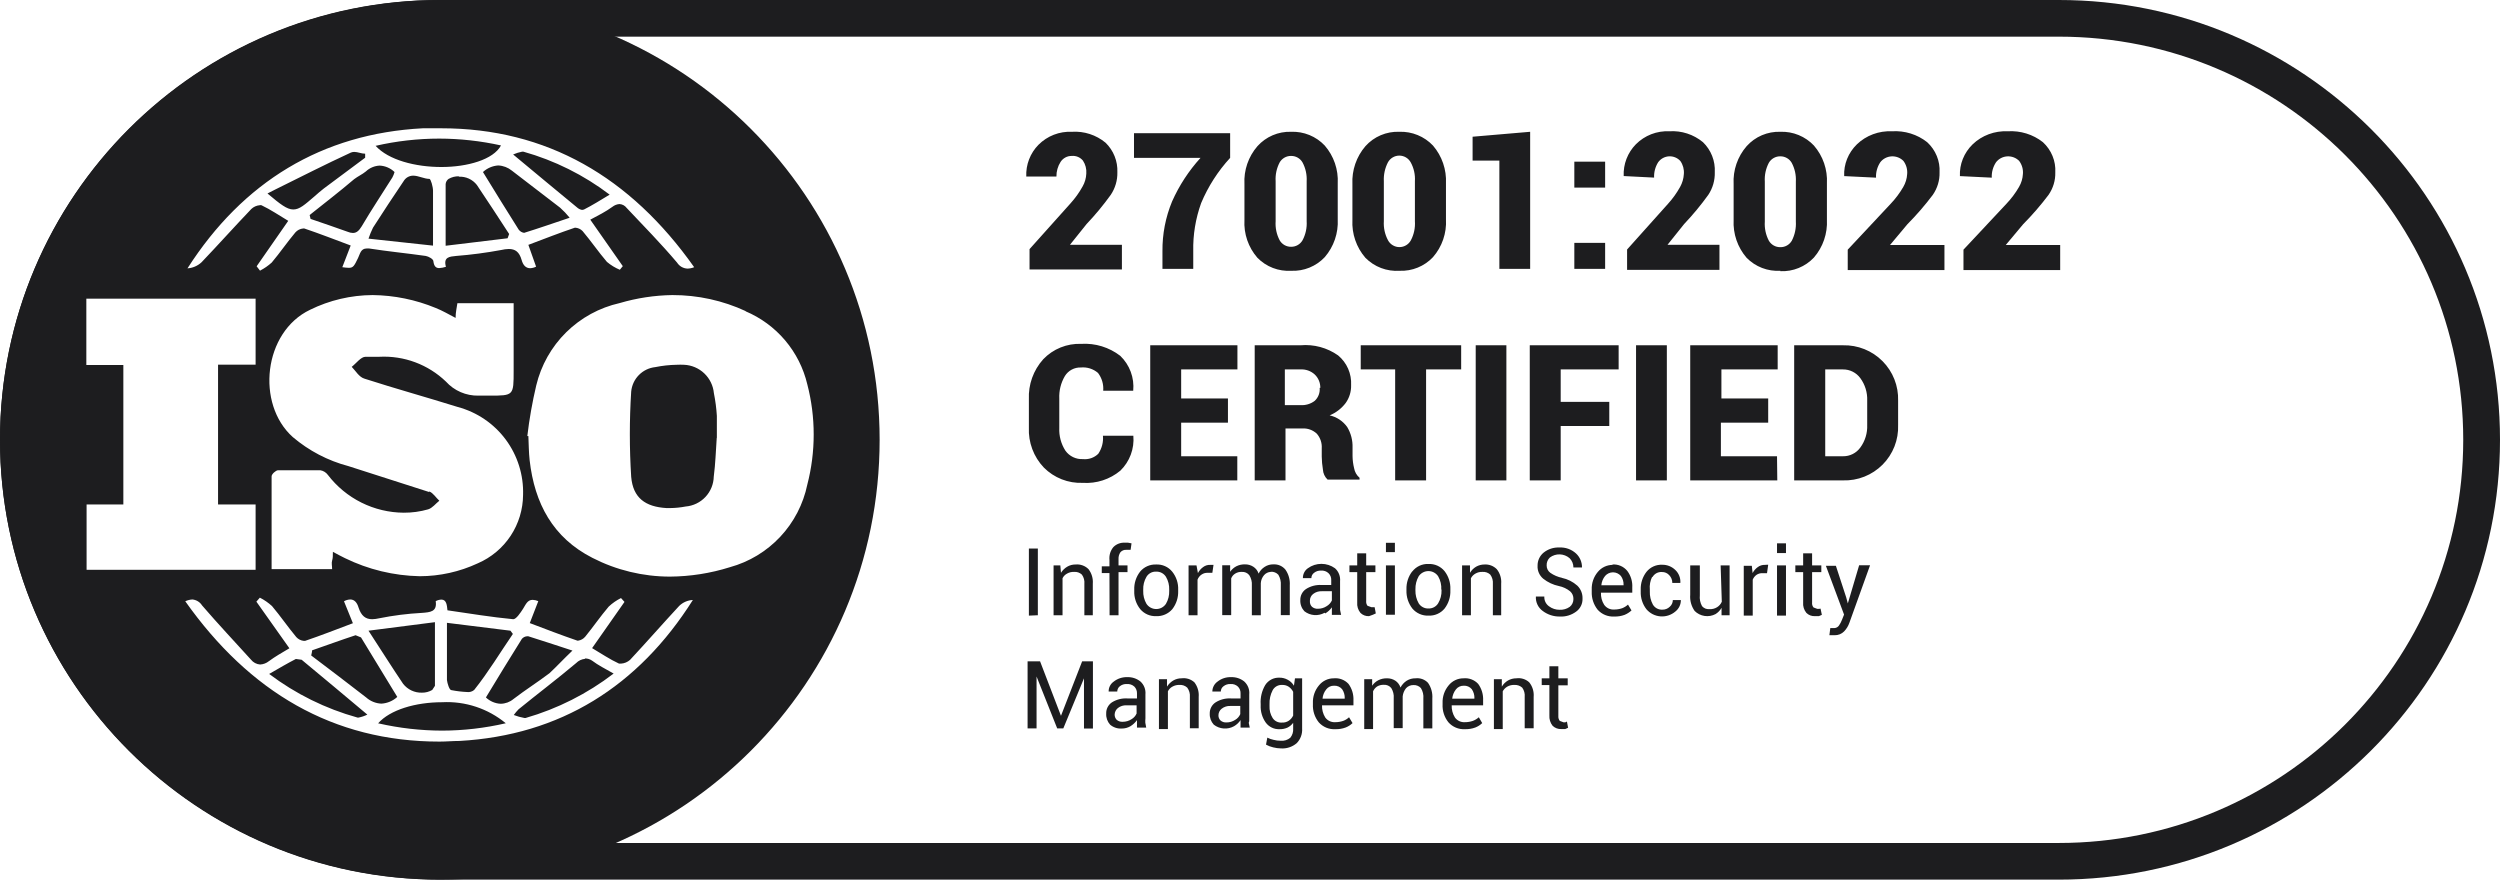 <svg width="324" height="114" viewBox="0 0 324 114" fill="none" xmlns="http://www.w3.org/2000/svg">
<path d="M319.235 57C319.235 28.143 295.77 4.75 266.824 4.75H57.176C28.23 4.75 4.765 28.143 4.765 57C4.765 85.857 28.23 109.25 57.176 109.25H266.824C295.77 109.25 319.235 85.857 319.235 57ZM324 57C324 88.48 298.401 114 266.824 114H57.176C25.599 114 0 88.48 0 57C0 25.52 25.599 0 57.176 0H266.824C298.401 0 324 25.52 324 57Z" fill="#1D1D1F"/>
<path d="M57 0C88.481 0 114 25.52 114 57C114 88.48 88.481 114 57 114C25.519 114 0 88.48 0 57C0 25.52 25.519 0 57 0ZM33.226 77.974L37.506 84.016C36.52 84.601 35.668 85.086 34.848 85.688C34.523 85.948 34.126 86.099 33.711 86.121C33.48 86.104 33.255 86.038 33.05 85.929C32.846 85.82 32.668 85.668 32.523 85.486C30.4 83.144 28.244 80.853 26.187 78.461C26.051 78.246 25.866 78.063 25.65 77.93C25.431 77.796 25.187 77.715 24.933 77.691C24.614 77.709 24.301 77.788 24.011 77.925C32.324 89.67 43.158 96.111 56.953 96.111C57.874 96.111 58.677 96.027 59.546 96.027C72.59 95.291 82.705 88.984 89.796 77.758C89.129 77.788 88.5 78.062 88.022 78.528C85.882 80.837 83.809 83.212 81.653 85.521C81.327 85.809 80.914 85.98 80.482 86.006H80.23C79.026 85.453 77.905 84.683 76.736 83.997L80.933 78.008L80.482 77.508C79.902 77.797 79.365 78.169 78.893 78.612C77.822 79.866 76.886 81.237 75.85 82.508C75.618 82.789 75.29 82.974 74.931 83.028H74.829C72.772 82.325 70.732 81.538 68.659 80.752L69.763 77.909C69.531 77.808 69.281 77.749 69.027 77.739C68.343 77.739 68.124 78.376 67.79 78.895C67.455 79.413 66.904 80.251 66.519 80.251C63.693 79.984 60.883 79.514 57.99 79.096C57.924 78.444 57.874 77.707 57.204 77.707C56.948 77.716 56.696 77.786 56.468 77.909C56.67 79.296 55.751 79.347 54.68 79.43C52.815 79.53 50.96 79.765 49.129 80.133C48.837 80.201 48.54 80.241 48.241 80.251C47.372 80.251 46.821 79.814 46.469 78.744C46.286 78.125 45.952 77.691 45.398 77.691C45.111 77.701 44.831 77.781 44.581 77.925L45.735 80.769C43.562 81.588 41.553 82.374 39.532 83.06H39.38C39 83.023 38.648 82.844 38.394 82.559C37.306 81.254 36.352 79.849 35.25 78.544C34.777 78.113 34.248 77.746 33.678 77.457L33.226 77.974ZM57.306 91.008C60.299 90.853 63.239 91.825 65.55 93.734C62.84 94.361 60.069 94.683 57.287 94.689C54.52 94.681 51.761 94.367 49.06 93.752H48.996C50.535 91.996 53.846 91.008 57.306 91.008ZM75.8 85.335C76.135 85.327 76.463 85.428 76.736 85.621C77.537 86.223 78.408 86.657 79.527 87.293C76.116 89.905 72.25 91.858 68.124 93.049H67.956C67.488 92.966 67.03 92.837 66.585 92.664C66.773 92.404 66.982 92.157 67.205 91.927C69.647 89.936 72.221 87.996 74.663 85.938C74.969 85.624 75.38 85.429 75.817 85.386L75.8 85.335ZM39.095 85.505C41.871 87.797 44.631 90.121 47.607 92.613C47.246 92.791 46.864 92.921 46.469 92.998H46.336C42.197 91.85 38.311 89.931 34.884 87.344C36.188 86.591 37.24 85.971 38.344 85.403L39.095 85.505ZM68.459 82.459C70.25 83.007 72.024 83.62 74.19 84.315C72.989 85.454 72.145 86.383 71.217 87.244C69.697 88.398 68.075 89.418 66.552 90.589C66.084 90.983 65.493 91.201 64.88 91.208C64.168 91.174 63.491 90.883 62.975 90.389C64.529 87.813 66.068 85.303 67.638 82.793C67.723 82.694 67.83 82.614 67.946 82.557C68.065 82.499 68.193 82.466 68.326 82.459H68.459ZM46.788 82.61C48.36 85.17 49.915 87.746 51.488 90.322C50.922 90.839 50.196 91.146 49.428 91.192C48.699 91.161 48.001 90.877 47.455 90.389C45.099 88.549 42.707 86.757 40.332 84.95C40.368 84.733 40.449 84.516 40.449 84.282C42.339 83.63 44.196 82.944 46.084 82.325L46.788 82.61ZM56.368 88.884L56.019 89.417C55.615 89.656 55.15 89.779 54.68 89.77C54.212 89.784 53.746 89.685 53.321 89.484C52.898 89.284 52.526 88.986 52.238 88.615C50.801 86.49 49.428 84.297 47.757 81.738L56.368 80.634V88.884ZM66.153 81.738L66.469 82.158C64.797 84.6 63.275 87.142 61.453 89.417C61.327 89.523 61.18 89.603 61.021 89.649C60.864 89.695 60.696 89.708 60.532 89.686C59.84 89.654 59.154 89.571 58.475 89.436C58.225 89.401 57.974 88.548 57.924 88.13V80.718L66.153 81.738ZM87.136 38.241C84.828 38.276 82.531 38.625 80.313 39.278C77.693 39.867 75.292 41.179 73.378 43.065C71.466 44.952 70.122 47.339 69.497 49.952C68.987 52.114 68.6 54.304 68.341 56.511H68.476C68.526 57.564 68.526 58.619 68.642 59.656C69.279 65.243 71.654 69.693 76.786 72.303C79.893 73.895 83.332 74.726 86.82 74.729C89.457 74.711 92.079 74.301 94.594 73.509C97.09 72.823 99.349 71.458 101.118 69.569C102.89 67.679 104.103 65.337 104.628 62.801C105.73 58.544 105.73 54.074 104.628 49.817C104.132 47.715 103.146 45.76 101.752 44.111C100.356 42.463 98.591 41.167 96.601 40.331H96.667C93.682 38.946 90.428 38.234 87.136 38.241ZM48.293 38.241C45.481 38.255 42.707 38.906 40.183 40.148C34.129 43.042 33.16 52.36 37.943 56.643C40.033 58.419 42.496 59.706 45.149 60.407C48.638 61.523 52.117 62.639 55.582 63.754L55.651 63.703C56.119 63.87 56.537 64.541 56.938 64.893C56.454 65.277 56.036 65.846 55.482 66.013C54.456 66.307 53.39 66.452 52.321 66.447C50.419 66.433 48.543 65.986 46.84 65.136C45.135 64.287 43.648 63.059 42.491 61.546C42.375 61.385 42.225 61.248 42.056 61.145C41.888 61.042 41.7 60.972 41.505 60.943H36.036C35.734 60.96 35.202 61.445 35.2 61.729V73.759H43.042C43.042 73.308 42.942 72.973 43.042 72.656C43.142 72.338 43.142 72.019 43.142 71.517C43.745 71.835 44.213 72.104 44.714 72.338C47.733 73.813 51.036 74.61 54.395 74.678C56.995 74.674 59.565 74.104 61.921 73.006C63.655 72.258 65.132 71.022 66.175 69.448C67.217 67.873 67.778 66.028 67.79 64.139C67.87 61.564 67.077 59.036 65.543 56.968C64.006 54.9 61.816 53.413 59.328 52.746C55.316 51.492 51.252 50.37 47.255 49.082C46.538 48.881 46.103 48.077 45.583 47.542C46.17 47.09 46.771 46.239 47.372 46.238H49.163C50.744 46.157 52.326 46.398 53.808 46.95C55.292 47.503 56.648 48.355 57.791 49.451C58.321 50.039 58.974 50.507 59.7 50.821C60.427 51.136 61.213 51.29 62.004 51.274H63.443C66.569 51.274 66.569 51.273 66.569 48.045V39.294H59.278C59.194 39.913 59.045 40.465 59.045 41.201C58.142 40.732 57.321 40.248 56.468 39.913C53.874 38.84 51.1 38.272 48.293 38.241ZM11.189 38.71V47.307H15.986V65.377H11.222V73.843H33.127V65.377H28.26V47.259H33.127V38.71H11.189ZM88.659 47.275C89.637 47.319 90.568 47.717 91.278 48.393C91.986 49.069 92.428 49.979 92.52 50.956C92.715 51.927 92.844 52.91 92.905 53.899V56.745H92.889C92.772 58.418 92.722 60.091 92.504 61.764C92.483 62.747 92.098 63.687 91.426 64.403C90.754 65.12 89.837 65.562 88.858 65.644C88.203 65.77 87.535 65.838 86.868 65.846H86.367C83.643 65.679 82.037 64.54 81.802 61.796C81.569 58.12 81.569 54.431 81.802 50.754C81.876 49.944 82.227 49.186 82.797 48.606C83.367 48.027 84.12 47.662 84.93 47.577C85.837 47.393 86.763 47.292 87.69 47.275C88.013 47.258 88.336 47.258 88.659 47.275ZM54.796 16.625C41.738 17.311 31.488 23.553 24.296 34.779C24.978 34.735 25.622 34.455 26.12 33.99C28.293 31.715 30.402 29.355 32.575 27.081C32.872 26.801 33.255 26.63 33.661 26.596C33.732 26.579 33.808 26.579 33.879 26.596C35.084 27.165 36.205 27.935 37.356 28.621L33.26 34.51L33.697 35.078C34.245 34.793 34.758 34.44 35.217 34.025C36.288 32.753 37.223 31.381 38.276 30.126C38.537 29.829 38.903 29.645 39.297 29.609H39.432C41.42 30.278 43.377 31.047 45.45 31.817C45.066 32.82 44.731 33.708 44.363 34.628C44.645 34.673 44.93 34.701 45.215 34.711C45.783 34.711 45.918 34.442 46.403 33.438C46.671 32.903 46.738 32.202 47.54 32.202H47.825C50.267 32.586 52.723 32.82 55.181 33.171C55.549 33.238 56.166 33.573 56.166 33.858C56.252 34.543 56.52 34.744 56.922 34.744C57.216 34.727 57.511 34.671 57.791 34.577C57.439 33.306 58.259 33.255 59.111 33.171C61.068 33.017 63.018 32.759 64.949 32.401C65.272 32.321 65.602 32.278 65.935 32.269C66.771 32.269 67.305 32.636 67.607 33.707C67.79 34.359 68.141 34.76 68.711 34.76C68.977 34.749 69.238 34.681 69.478 34.56C69.16 33.64 68.828 32.72 68.476 31.733C70.566 30.947 72.521 30.176 74.511 29.506H74.53C74.896 29.524 75.242 29.681 75.499 29.943C76.587 31.23 77.556 32.653 78.658 33.941C79.161 34.364 79.724 34.709 80.33 34.962L80.714 34.493L76.501 28.47C77.537 27.918 78.508 27.433 79.377 26.798C79.636 26.594 79.952 26.471 80.282 26.445C80.46 26.454 80.636 26.503 80.795 26.587C80.952 26.67 81.092 26.787 81.199 26.93C83.424 29.288 85.647 31.548 87.754 34.041C87.899 34.267 88.096 34.457 88.329 34.591C88.561 34.724 88.825 34.799 89.093 34.811C89.39 34.806 89.687 34.744 89.963 34.628C81.702 22.933 70.851 16.625 57.171 16.625H54.796ZM59.463 22.899C59.909 22.877 60.356 22.963 60.764 23.149C61.17 23.336 61.527 23.617 61.802 23.97C63.225 26.078 64.598 28.203 65.985 30.328L65.783 30.88L57.755 31.849V23.852C57.767 23.719 57.807 23.59 57.874 23.474C57.941 23.359 58.033 23.26 58.14 23.184C58.548 22.952 59.012 22.835 59.48 22.848L59.463 22.899ZM53.544 22.764C54.228 22.765 54.981 23.184 55.651 23.184C55.834 23.184 56.119 24.221 56.119 24.706V31.833L47.757 30.928C47.918 30.442 48.115 29.966 48.341 29.506C49.647 27.482 50.951 25.474 52.305 23.483C52.431 23.266 52.611 23.085 52.827 22.959C53.046 22.833 53.293 22.766 53.544 22.764ZM49.212 21.461C49.932 21.498 50.616 21.794 51.134 22.296C51.065 22.54 50.972 22.776 50.851 22.999C49.531 25.106 48.141 27.182 46.871 29.34C46.522 29.908 46.203 30.193 45.735 30.193C45.505 30.186 45.277 30.135 45.066 30.042C43.477 29.474 41.921 28.939 40.249 28.37L40.13 27.867C42.054 26.328 43.978 24.856 45.902 23.217C46.386 22.849 46.956 22.597 47.424 22.212C47.911 21.756 48.545 21.49 49.212 21.461ZM64.564 21.442C65.21 21.469 65.833 21.705 66.336 22.112L72.587 26.913C73.036 27.314 73.452 27.751 73.827 28.219C71.687 28.939 69.813 29.591 67.925 30.177C67.645 30.136 67.391 29.986 67.222 29.759C65.666 27.317 64.144 24.805 62.591 22.296C63.132 21.796 63.828 21.494 64.564 21.442ZM67.825 19.654C71.87 20.791 75.665 22.681 79.011 25.225C77.791 25.961 76.753 26.612 75.665 27.164C75.618 27.18 75.565 27.18 75.516 27.164V27.215C75.276 27.191 75.05 27.099 74.862 26.948C72.155 24.723 69.462 22.48 66.502 20.02C66.878 19.854 67.272 19.732 67.673 19.654H67.825ZM45.918 19.687C46.353 19.687 46.856 19.921 47.324 19.921V20.44L41.954 24.439C41.536 24.756 41.152 25.106 40.767 25.441C39.496 26.528 38.829 27.148 38.01 27.148C37.19 27.148 36.337 26.479 34.666 25.074L35.684 24.555C38.945 22.949 42.14 21.309 45.481 19.77C45.621 19.715 45.769 19.687 45.918 19.687ZM56.922 17.963C59.615 17.969 62.301 18.265 64.93 18.849C63.942 20.69 60.581 21.644 57.204 21.644C53.827 21.644 50.35 20.74 48.678 18.9C51.381 18.279 54.148 17.965 56.922 17.963Z" fill="#1D1D1F"/>
<path d="M137.451 20.982C137.607 20.741 137.822 20.543 138.076 20.407C138.329 20.272 138.614 20.203 138.901 20.209C139.174 20.184 139.446 20.227 139.7 20.332C139.951 20.438 140.173 20.603 140.348 20.814C140.678 21.311 140.831 21.902 140.785 22.496C140.762 23.088 140.594 23.665 140.298 24.178C139.862 24.965 139.336 25.698 138.731 26.365L133.429 32.286V34.926H145.399V31.73H138.664L140.819 29.039C141.948 27.849 142.993 26.585 143.952 25.255C144.533 24.391 144.835 23.369 144.811 22.328C144.839 21.617 144.72 20.908 144.454 20.247C144.191 19.586 143.789 18.988 143.278 18.493C142.058 17.484 140.498 16.978 138.918 17.08C138.119 17.043 137.32 17.174 136.574 17.463C135.83 17.753 135.153 18.195 134.589 18.762C134.055 19.303 133.639 19.948 133.367 20.657C133.094 21.366 132.972 22.124 133.005 22.883H136.913C136.904 22.21 137.09 21.55 137.451 20.982ZM151.9 26.113C151.055 28.154 150.632 30.345 150.654 32.555V34.842H154.645V32.555C154.6 30.429 154.949 28.314 155.671 26.314C156.575 24.161 157.845 22.18 159.426 20.461V17.265H146.966V20.461H155.588C154.064 22.135 152.818 24.044 151.9 26.113ZM167.34 35.094C168.151 35.129 168.957 34.989 169.706 34.684C170.457 34.379 171.131 33.917 171.686 33.328C172.86 31.969 173.463 30.21 173.37 28.417V23.774C173.468 21.981 172.863 20.221 171.686 18.863C171.129 18.272 170.452 17.807 169.698 17.499C168.945 17.192 168.137 17.049 167.323 17.08C166.506 17.054 165.69 17.208 164.937 17.53C164.183 17.853 163.509 18.336 162.963 18.947C161.787 20.305 161.182 22.065 161.28 23.859V28.501C161.177 30.295 161.782 32.058 162.963 33.412C163.53 33.989 164.214 34.438 164.97 34.728C165.726 35.018 166.534 35.143 167.34 35.094ZM165.322 23.489C165.269 22.643 165.451 21.8 165.843 21.05C165.991 20.793 166.204 20.58 166.462 20.432C166.718 20.285 167.01 20.207 167.307 20.209C167.61 20.201 167.909 20.276 168.172 20.424C168.436 20.572 168.656 20.788 168.806 21.05C169.206 21.798 169.392 22.642 169.344 23.489V28.669C169.397 29.527 169.211 30.383 168.806 31.142C168.658 31.398 168.445 31.611 168.187 31.759C167.929 31.907 167.637 31.984 167.34 31.983C167.039 31.99 166.74 31.916 166.477 31.768C166.214 31.62 165.994 31.404 165.843 31.142C165.444 30.381 165.264 29.526 165.322 28.669V23.489ZM181.384 35.094C182.19 35.126 182.994 34.985 183.74 34.68C184.486 34.376 185.161 33.914 185.713 33.328C186.895 31.974 187.5 30.211 187.397 28.417V23.774C187.485 21.982 186.883 20.224 185.713 18.863C185.153 18.274 184.477 17.81 183.723 17.503C182.972 17.195 182.164 17.051 181.351 17.08C180.525 17.049 179.705 17.2 178.945 17.523C178.184 17.846 177.507 18.332 176.957 18.947C175.788 20.309 175.185 22.067 175.273 23.859V28.501C175.178 30.294 175.783 32.053 176.957 33.412C177.531 33.994 178.222 34.445 178.988 34.736C179.751 35.026 180.569 35.148 181.384 35.094ZM179.346 23.489C179.303 22.644 179.485 21.803 179.87 21.05C180.014 20.783 180.227 20.56 180.49 20.404C180.75 20.249 181.047 20.166 181.351 20.166C181.654 20.166 181.953 20.249 182.214 20.404C182.475 20.56 182.688 20.783 182.833 21.05C183.24 21.796 183.427 22.641 183.372 23.489V28.669C183.429 29.526 183.25 30.381 182.85 31.142C182.707 31.409 182.491 31.632 182.231 31.787C181.97 31.943 181.671 32.025 181.367 32.025C181.064 32.025 180.767 31.943 180.506 31.787C180.243 31.632 180.03 31.409 179.887 31.142C179.48 30.383 179.294 29.527 179.346 28.669V23.489ZM194.318 34.842H198.308V17.08L190.848 17.719V20.814H194.318V34.842ZM208.025 31.478H204.033V34.842H208.025V31.478ZM208.025 20.949H204.033V24.313H208.025V20.949ZM214.372 23.017C214.341 22.318 214.523 21.626 214.894 21.033C215.054 20.808 215.265 20.622 215.506 20.488C215.748 20.355 216.018 20.277 216.293 20.261C216.57 20.245 216.845 20.291 217.101 20.395C217.36 20.499 217.587 20.66 217.773 20.865C218.118 21.355 218.278 21.95 218.228 22.547C218.197 23.137 218.029 23.713 217.74 24.229C217.305 25.015 216.778 25.749 216.173 26.415L210.871 32.336V34.977H222.841V31.73H216.106L218.261 29.039C219.39 27.849 220.435 26.585 221.394 25.255C221.971 24.389 222.265 23.367 222.236 22.328C222.275 21.606 222.16 20.884 221.894 20.21C221.631 19.537 221.225 18.928 220.703 18.426C219.483 17.417 217.924 16.911 216.343 17.013C215.544 16.976 214.746 17.106 213.999 17.396C213.256 17.686 212.579 18.128 212.014 18.695C211.481 19.235 211.065 19.881 210.792 20.59C210.519 21.299 210.397 22.057 210.431 22.816L214.372 23.017ZM230.741 35.145C231.549 35.179 232.355 35.039 233.104 34.734C233.855 34.429 234.529 33.967 235.084 33.379C236.259 32.02 236.861 30.26 236.768 28.467V23.774C236.866 21.981 236.261 20.221 235.084 18.863C234.529 18.274 233.855 17.811 233.104 17.503C232.355 17.196 231.549 17.052 230.741 17.08C229.918 17.052 229.1 17.204 228.342 17.526C227.586 17.849 226.91 18.334 226.362 18.947C225.185 20.305 224.58 22.065 224.678 23.859V28.501C224.585 30.294 225.188 32.053 226.362 33.412C226.929 33.989 227.613 34.438 228.368 34.728C229.124 35.018 229.933 35.143 230.741 35.094V35.145ZM228.72 23.539C228.667 22.694 228.849 21.851 229.241 21.1C229.392 20.841 229.607 20.626 229.868 20.479C230.129 20.331 230.423 20.255 230.722 20.259C231.023 20.255 231.317 20.331 231.578 20.479C231.839 20.626 232.054 20.841 232.205 21.1C232.604 21.849 232.791 22.692 232.743 23.539V28.72C232.793 29.576 232.611 30.429 232.221 31.192C232.071 31.451 231.856 31.666 231.595 31.814C231.334 31.962 231.04 32.037 230.741 32.033C230.437 32.04 230.138 31.966 229.875 31.818C229.612 31.67 229.392 31.454 229.241 31.192C228.842 30.432 228.663 29.576 228.72 28.72V23.539ZM138.009 48.736C138.224 48.385 138.53 48.097 138.894 47.902C139.257 47.707 139.666 47.612 140.08 47.626C140.477 47.588 140.881 47.631 141.261 47.752C141.644 47.874 141.998 48.071 142.302 48.332C142.802 48.991 143.043 49.812 142.976 50.636H146.865C146.944 49.804 146.834 48.965 146.542 48.181C146.25 47.397 145.786 46.69 145.181 46.112C143.739 45.004 141.945 44.455 140.13 44.564C139.212 44.529 138.298 44.689 137.447 45.034C136.595 45.379 135.828 45.901 135.196 46.566C133.924 47.984 133.259 49.844 133.343 51.746V55.413C133.3 56.362 133.45 57.31 133.783 58.201C134.115 59.091 134.625 59.905 135.28 60.594C135.938 61.256 136.727 61.775 137.597 62.117C138.466 62.459 139.398 62.616 140.331 62.578C142.096 62.694 143.84 62.128 145.198 60.997C145.796 60.415 146.258 59.707 146.549 58.924C146.841 58.142 146.954 57.304 146.882 56.473H142.94C143.017 57.299 142.802 58.125 142.335 58.811C142.075 59.065 141.761 59.258 141.419 59.377C141.075 59.496 140.709 59.538 140.348 59.501C139.908 59.523 139.47 59.435 139.071 59.244C138.674 59.053 138.332 58.765 138.076 58.407C137.514 57.531 137.236 56.503 137.284 55.464V51.662C137.236 50.637 137.487 49.62 138.009 48.736ZM160.371 47.878V44.749H149.07V62.259H160.354V59.13H153.079V54.774H159.142V51.645H153.079V47.878H160.371ZM162.609 44.749V62.259H166.601V55.531H168.756C169.103 55.506 169.45 55.553 169.777 55.669C170.105 55.785 170.404 55.967 170.657 56.204C171.114 56.728 171.344 57.411 171.298 58.104V59.164C171.306 59.728 171.356 60.29 171.449 60.846C171.475 61.345 171.693 61.815 172.057 62.158H176.199V61.922C175.823 61.603 175.575 61.163 175.491 60.678C175.367 60.166 175.297 59.641 175.29 59.113V58.003C175.321 57.069 175.08 56.147 174.599 55.346C174.054 54.578 173.245 54.038 172.324 53.832C173.145 53.49 173.86 52.939 174.396 52.234C174.881 51.558 175.127 50.743 175.104 49.913C175.142 49.184 175.01 48.457 174.718 47.788C174.427 47.12 173.982 46.528 173.42 46.061C171.999 45.059 170.27 44.593 168.536 44.749H162.609ZM171.028 50.266C171.059 50.577 171.016 50.89 170.906 51.181C170.794 51.473 170.617 51.736 170.39 51.948C169.861 52.353 169.201 52.55 168.536 52.503H166.515V47.878H168.536C168.873 47.857 169.21 47.904 169.531 48.017C169.849 48.13 170.141 48.306 170.39 48.534C170.624 48.757 170.808 49.026 170.932 49.324C171.057 49.622 171.119 49.943 171.114 50.266H171.028ZM189.367 44.749H176.35V47.878H180.812V62.259H184.821V47.878H189.367V44.749ZM191.252 62.259H195.227V44.749H191.252V62.259ZM209.776 47.878V44.749H198.257V62.259H202.266V55.211H208.563V52.083H202.266V47.878H209.776ZM216.023 44.749H212.031V62.259H216.023V44.749ZM230.301 59.13H223.028V54.774H229.158V51.645H223.095V47.878H230.387V44.749H219.053V62.259H230.337L230.301 59.13ZM238.856 44.749H232.525V62.259H238.839C239.791 62.29 240.738 62.124 241.621 61.774C242.506 61.423 243.309 60.895 243.981 60.221C244.651 59.548 245.177 58.743 245.524 57.858C245.871 56.973 246.031 56.026 245.995 55.077V51.931C246.026 50.984 245.861 50.041 245.514 49.16C245.168 48.278 244.644 47.477 243.974 46.804C243.307 46.132 242.508 45.603 241.628 45.249C240.748 44.896 239.805 44.726 238.856 44.749ZM241.989 55.077C242.032 56.125 241.716 57.157 241.097 58.003C240.841 58.358 240.504 58.645 240.114 58.841C239.724 59.037 239.294 59.137 238.856 59.13H236.55V47.878H238.856C239.291 47.874 239.724 47.975 240.112 48.171C240.501 48.367 240.839 48.653 241.097 49.005C241.714 49.846 242.03 50.872 241.989 51.915V55.077ZM134.505 79.735V71.089H133.343V79.785L134.505 79.735ZM141.627 79.735V75.648C141.682 74.973 141.484 74.302 141.072 73.764C140.855 73.544 140.589 73.376 140.298 73.272C140.008 73.167 139.697 73.128 139.389 73.158C139.011 73.153 138.638 73.252 138.31 73.444C137.982 73.64 137.705 73.911 137.502 74.235L137.418 73.276H136.543V79.735H137.705V74.941C137.832 74.682 138.037 74.47 138.293 74.336C138.571 74.178 138.886 74.103 139.202 74.117C139.386 74.102 139.573 74.125 139.745 74.186C139.92 74.247 140.08 74.344 140.214 74.47C140.465 74.821 140.58 75.252 140.534 75.681V79.735H141.627ZM143.801 79.735H144.961V74.151H146.124V73.276H144.961V72.452C144.945 72.135 145.033 71.821 145.215 71.56C145.311 71.456 145.428 71.374 145.559 71.321C145.691 71.269 145.832 71.247 145.973 71.257H146.277H146.528L146.645 70.417L146.191 70.332H145.786C145.516 70.316 145.244 70.356 144.988 70.452C144.732 70.548 144.5 70.696 144.306 70.888C144.11 71.119 143.964 71.387 143.873 71.676C143.785 71.965 143.754 72.269 143.785 72.57V73.394H142.79V74.269H143.785L143.801 79.735ZM152.691 76.573V76.438C152.727 75.585 152.452 74.748 151.916 74.083C151.665 73.776 151.347 73.532 150.984 73.372C150.62 73.211 150.225 73.138 149.828 73.158C149.436 73.143 149.044 73.219 148.685 73.379C148.326 73.54 148.008 73.781 147.757 74.083C147.236 74.756 146.968 75.589 146.999 76.438V76.573C146.963 77.431 147.238 78.273 147.774 78.944C148.027 79.244 148.346 79.482 148.704 79.639C149.063 79.797 149.453 79.87 149.845 79.853C150.24 79.869 150.632 79.795 150.993 79.638C151.357 79.481 151.677 79.244 151.933 78.944C152.457 78.267 152.725 77.428 152.691 76.573ZM151.529 76.573C151.55 77.162 151.405 77.745 151.108 78.255C150.969 78.463 150.783 78.634 150.563 78.752C150.343 78.87 150.096 78.932 149.845 78.932C149.596 78.932 149.35 78.87 149.13 78.752C148.908 78.634 148.721 78.463 148.582 78.255C148.286 77.745 148.14 77.162 148.161 76.573V76.438C148.137 75.849 148.283 75.265 148.582 74.756C148.709 74.542 148.893 74.367 149.113 74.248C149.331 74.129 149.58 74.073 149.828 74.083C150.082 74.072 150.335 74.128 150.56 74.246C150.785 74.365 150.974 74.541 151.108 74.756C151.407 75.265 151.553 75.849 151.529 76.438V76.573ZM157.271 73.209H157.07H156.834C156.506 73.195 156.185 73.296 155.925 73.495C155.643 73.696 155.411 73.961 155.25 74.269L155.066 73.276H154.038V79.735H155.2V75.126C155.303 74.85 155.492 74.614 155.738 74.454C155.968 74.301 156.238 74.225 156.513 74.235H157.121L157.271 73.209ZM164.697 74.1C164.879 74.088 165.061 74.115 165.231 74.183C165.398 74.249 165.551 74.353 165.673 74.487C165.92 74.898 166.03 75.373 165.994 75.849V79.718H167.156V75.849C167.204 75.126 167.003 74.407 166.584 73.814C166.398 73.591 166.164 73.414 165.898 73.297C165.63 73.18 165.341 73.127 165.051 73.141C164.645 73.129 164.245 73.24 163.906 73.461C163.569 73.676 163.294 73.978 163.114 74.336C162.995 73.968 162.751 73.653 162.425 73.444C162.098 73.236 161.717 73.131 161.33 73.141C160.945 73.134 160.562 73.22 160.218 73.394C159.902 73.564 159.632 73.806 159.426 74.1V73.259H158.4V79.718H159.562V74.958C159.663 74.7 159.847 74.481 160.084 74.336C160.34 74.177 160.641 74.101 160.943 74.117C161.124 74.105 161.306 74.136 161.473 74.209C161.641 74.283 161.789 74.395 161.902 74.538C162.157 74.932 162.277 75.399 162.239 75.866V79.735H163.401V75.58C163.423 75.196 163.571 74.83 163.822 74.538C163.932 74.411 164.066 74.308 164.217 74.236C164.367 74.163 164.53 74.123 164.697 74.117V74.1ZM171.753 79.5C172.092 79.3 172.384 79.03 172.611 78.709V79.163V79.685H173.807L173.673 79.045C173.673 78.843 173.673 78.608 173.673 78.389V75.328C173.702 75.016 173.659 74.701 173.544 74.409C173.432 74.117 173.25 73.855 173.016 73.646C172.504 73.275 171.889 73.076 171.255 73.076C170.624 73.076 170.009 73.275 169.498 73.646C169.292 73.79 169.127 73.982 169.017 74.205C168.904 74.428 168.849 74.675 168.857 74.924H169.952C169.952 74.79 169.985 74.657 170.045 74.537C170.107 74.418 170.196 74.314 170.306 74.235C170.562 74.032 170.887 73.93 171.215 73.949C171.389 73.934 171.564 73.957 171.729 74.015C171.896 74.073 172.047 74.165 172.174 74.285C172.293 74.4 172.387 74.539 172.446 74.693C172.509 74.847 172.535 75.012 172.528 75.177V75.816H171.265C170.559 75.775 169.856 75.958 169.261 76.337C169.024 76.496 168.833 76.712 168.703 76.965C168.574 77.218 168.512 77.5 168.519 77.784C168.507 78.045 168.548 78.305 168.639 78.551C168.727 78.796 168.866 79.021 169.043 79.213C169.411 79.502 169.856 79.676 170.325 79.712C170.791 79.748 171.26 79.644 171.669 79.415L171.753 79.5ZM169.765 77.817C169.768 77.655 169.806 77.494 169.88 77.349C169.952 77.203 170.057 77.076 170.186 76.977C170.504 76.73 170.897 76.605 171.298 76.623H172.611V77.817C172.468 78.127 172.234 78.385 171.939 78.558C171.605 78.779 171.212 78.896 170.811 78.894C170.528 78.914 170.251 78.824 170.036 78.642C169.942 78.551 169.868 78.44 169.823 78.318C169.775 78.196 169.756 78.066 169.765 77.935V77.817ZM177.933 79.668L178.304 79.5L178.153 78.692H177.95H177.732L177.225 78.507C177.091 78.323 177.031 78.095 177.058 77.868V74.151H178.253V73.276H177.058V71.712H175.895V73.276H174.886V74.151H175.895V78.07C175.852 78.561 176.003 79.051 176.316 79.432C176.462 79.577 176.634 79.689 176.828 79.761C177.019 79.834 177.223 79.865 177.428 79.853L177.933 79.668ZM179.617 79.668H180.779V73.276H179.617V79.668ZM180.779 70.35H179.617V71.56H180.779V70.35ZM183.051 74.016C182.525 74.686 182.252 75.52 182.276 76.371V76.506C182.247 77.362 182.523 78.202 183.051 78.877C183.307 79.177 183.63 79.415 183.991 79.572C184.352 79.73 184.747 79.803 185.139 79.785C185.531 79.803 185.924 79.73 186.282 79.572C186.641 79.415 186.959 79.177 187.21 78.877C187.734 78.2 188.002 77.36 187.968 76.506V76.371C188.002 75.521 187.734 74.687 187.21 74.016C186.959 73.71 186.639 73.467 186.277 73.306C185.914 73.145 185.519 73.072 185.122 73.091C184.718 73.074 184.314 73.156 183.948 73.329C183.582 73.502 183.264 73.76 183.018 74.083L183.051 74.016ZM186.823 76.371V76.506C186.842 77.096 186.689 77.68 186.385 78.188C186.256 78.399 186.072 78.573 185.854 78.691C185.634 78.809 185.388 78.868 185.139 78.86C184.885 78.872 184.634 78.816 184.41 78.697C184.185 78.579 183.993 78.403 183.86 78.188C183.57 77.675 183.424 77.094 183.439 76.506V76.371C183.424 75.782 183.57 75.201 183.86 74.689C183.998 74.481 184.187 74.31 184.407 74.192C184.627 74.074 184.874 74.012 185.122 74.012C185.373 74.012 185.62 74.074 185.84 74.192C186.06 74.31 186.249 74.481 186.385 74.689C186.691 75.219 186.832 75.828 186.789 76.438L186.823 76.371ZM194.553 79.735V75.648C194.61 74.97 194.407 74.296 193.981 73.764C193.775 73.556 193.527 73.395 193.254 73.29C192.981 73.186 192.69 73.141 192.398 73.158C192.013 73.155 191.637 73.254 191.302 73.444C190.977 73.636 190.704 73.908 190.511 74.235V73.276H189.485V79.735H190.63V74.941C190.762 74.686 190.968 74.475 191.219 74.336C191.496 74.178 191.809 74.103 192.127 74.117C192.312 74.102 192.496 74.125 192.67 74.186C192.845 74.247 193.005 74.344 193.139 74.47C193.395 74.819 193.515 75.25 193.476 75.681V79.735H194.553ZM202.45 74.891C201.9 74.778 201.378 74.555 200.919 74.235C200.769 74.124 200.647 73.98 200.565 73.813C200.484 73.646 200.443 73.462 200.446 73.276C200.439 73.085 200.47 72.894 200.544 72.716C200.616 72.539 200.726 72.38 200.867 72.25C201.237 71.974 201.692 71.832 202.153 71.847C202.615 71.862 203.06 72.034 203.411 72.334C203.572 72.492 203.698 72.68 203.787 72.888C203.873 73.097 203.916 73.32 203.916 73.545H205.026C205.033 73.205 204.966 72.867 204.832 72.555C204.7 72.242 204.502 71.96 204.253 71.729C203.961 71.463 203.622 71.258 203.254 71.125C202.883 70.993 202.491 70.934 202.096 70.955C201.352 70.921 200.623 71.16 200.042 71.628C199.795 71.833 199.599 72.09 199.465 72.381C199.331 72.672 199.264 72.989 199.269 73.31C199.25 73.627 199.305 73.944 199.432 74.236C199.558 74.528 199.75 74.786 199.991 74.992C200.587 75.466 201.285 75.794 202.029 75.95C202.567 76.058 203.069 76.294 203.495 76.64C203.634 76.765 203.741 76.918 203.816 77.09C203.887 77.261 203.921 77.446 203.916 77.632C203.918 77.826 203.878 78.017 203.796 78.192C203.715 78.367 203.596 78.521 203.445 78.642C203.062 78.915 202.601 79.052 202.129 79.028C201.632 79.034 201.146 78.874 200.749 78.574C200.551 78.433 200.391 78.242 200.283 78.022C200.178 77.801 200.13 77.557 200.144 77.313H199.049C199.027 77.678 199.099 78.043 199.259 78.373C199.417 78.702 199.659 78.986 199.958 79.197C200.592 79.666 201.359 79.914 202.146 79.903C202.907 79.945 203.658 79.719 204.27 79.264C204.536 79.073 204.748 78.82 204.892 78.526C205.038 78.233 205.105 77.909 205.095 77.582C205.107 77.27 205.052 76.959 204.937 76.669C204.82 76.379 204.645 76.117 204.421 75.9C203.851 75.394 203.163 75.046 202.416 74.891H202.45ZM209.017 73.209C208.647 73.207 208.281 73.288 207.946 73.445C207.611 73.602 207.317 73.832 207.08 74.117C206.537 74.759 206.255 75.582 206.289 76.421V76.674C206.255 77.526 206.53 78.362 207.063 79.028C207.334 79.325 207.664 79.557 208.034 79.708C208.405 79.859 208.805 79.926 209.204 79.903C209.661 79.917 210.12 79.843 210.55 79.685C210.878 79.548 211.182 79.354 211.443 79.112L210.988 78.356C210.766 78.558 210.51 78.718 210.23 78.827C209.9 78.939 209.553 78.995 209.204 78.995C208.953 79.013 208.702 78.967 208.475 78.861C208.247 78.755 208.054 78.593 207.905 78.389C207.604 77.919 207.458 77.366 207.484 76.808H211.543V76.135C211.588 75.37 211.361 74.614 210.904 73.999C210.672 73.711 210.371 73.483 210.032 73.337C209.692 73.19 209.319 73.129 208.951 73.158L209.017 73.209ZM210.414 75.849H207.535C207.571 75.406 207.743 74.983 208.025 74.639C208.152 74.493 208.307 74.376 208.482 74.295C208.659 74.215 208.85 74.173 209.044 74.173C209.235 74.173 209.426 74.215 209.603 74.295C209.778 74.376 209.936 74.493 210.063 74.639C210.307 74.975 210.431 75.384 210.414 75.799V75.849ZM214.152 74.807C214.272 74.589 214.451 74.409 214.669 74.29C214.887 74.171 215.135 74.117 215.382 74.134C215.563 74.128 215.745 74.162 215.91 74.235C216.078 74.308 216.224 74.417 216.343 74.554C216.597 74.822 216.735 75.178 216.731 75.547H217.773C217.797 75.235 217.749 74.923 217.635 74.632C217.522 74.341 217.345 74.079 217.118 73.865C216.666 73.427 216.061 73.185 215.434 73.192C215.042 73.171 214.652 73.245 214.293 73.406C213.937 73.567 213.624 73.811 213.38 74.117C212.875 74.772 212.615 75.58 212.638 76.405V76.657C212.607 77.488 212.87 78.303 213.38 78.961C213.607 79.227 213.885 79.444 214.195 79.603C214.509 79.761 214.848 79.856 215.198 79.882C215.547 79.909 215.896 79.866 216.228 79.757C216.561 79.648 216.869 79.475 217.135 79.247C217.357 79.07 217.537 78.845 217.659 78.589C217.781 78.332 217.843 78.051 217.84 77.767H216.798C216.798 77.934 216.764 78.098 216.692 78.25C216.623 78.401 216.52 78.535 216.393 78.642C216.269 78.763 216.121 78.858 215.958 78.921C215.798 78.985 215.623 79.016 215.451 79.012C215.2 79.026 214.951 78.971 214.731 78.852C214.511 78.733 214.329 78.555 214.205 78.339C213.93 77.822 213.796 77.242 213.818 76.657V76.405C213.763 75.838 213.868 75.267 214.119 74.756L214.152 74.807ZM223.145 77.986C223.021 78.277 222.808 78.523 222.54 78.692C222.239 78.881 221.885 78.969 221.528 78.944C221.351 78.961 221.174 78.935 221.009 78.867C220.844 78.8 220.701 78.694 220.586 78.558C220.347 78.127 220.246 77.634 220.299 77.145V73.276H219.053V77.078C218.991 77.824 219.194 78.568 219.627 79.18C219.976 79.528 220.428 79.755 220.916 79.828C221.404 79.9 221.901 79.815 222.337 79.584C222.66 79.384 222.925 79.107 223.112 78.776V79.735H224.157V73.276H222.994L223.145 77.986ZM228.72 73.209C228.392 73.198 228.072 73.298 227.809 73.495C227.527 73.696 227.297 73.961 227.137 74.269L227.036 73.326H225.991V79.785H227.154V75.126C227.252 74.876 227.421 74.66 227.641 74.504C227.869 74.347 228.141 74.271 228.416 74.285H229.005L229.158 73.192H228.971L228.72 73.209ZM230.301 79.785H231.463V73.276H230.301V79.785ZM230.301 71.678H231.463V70.417H230.301V71.678ZM235.742 78.911H235.522L235.034 78.726C234.96 78.638 234.905 78.536 234.874 78.426C234.843 78.316 234.833 78.2 234.848 78.087V74.151H236.043V73.276H234.848V71.712H233.688V73.276H232.676V74.151H233.688V78.07C233.642 78.561 233.795 79.051 234.108 79.432C234.254 79.576 234.427 79.688 234.618 79.76C234.809 79.832 235.015 79.864 235.218 79.853H235.725L236.113 79.685L235.943 78.877L235.742 78.911ZM239.48 78.204L239.26 77.397L237.93 73.326H236.634L238.99 79.651L238.722 80.324C238.624 80.585 238.492 80.834 238.335 81.064C238.268 81.164 238.177 81.247 238.071 81.305C237.966 81.364 237.849 81.396 237.727 81.4H237.206L237.088 82.325H237.426H237.78C238.002 82.329 238.227 82.287 238.435 82.204C238.643 82.12 238.832 81.996 238.99 81.837C239.301 81.516 239.535 81.131 239.681 80.711L242.36 73.259H240.944L239.48 78.204ZM137.502 92.77L134.792 85.706H133.175V94.402H134.338V87.674L137.014 94.402H137.805L140.484 87.909V94.419H141.644V85.706H140.247L137.502 92.77ZM148.448 93.09V89.995C148.477 89.683 148.434 89.368 148.319 89.076C148.207 88.784 148.025 88.523 147.791 88.313C147.312 87.935 146.717 87.738 146.107 87.758C145.461 87.735 144.827 87.944 144.323 88.347C144.119 88.491 143.954 88.683 143.842 88.906C143.73 89.129 143.675 89.376 143.682 89.625H144.794C144.794 89.493 144.825 89.362 144.885 89.242C144.942 89.123 145.026 89.018 145.131 88.936C145.389 88.733 145.712 88.631 146.04 88.65C146.217 88.636 146.396 88.659 146.564 88.717C146.731 88.774 146.887 88.866 147.016 88.986C147.131 89.104 147.219 89.244 147.276 89.397C147.334 89.551 147.36 89.714 147.353 89.877V90.517H146.09C145.385 90.476 144.684 90.658 144.086 91.038C143.854 91.199 143.665 91.416 143.538 91.669C143.412 91.922 143.352 92.202 143.364 92.485C143.335 93.009 143.517 93.523 143.868 93.915C144.287 94.275 144.832 94.456 145.382 94.419C145.779 94.42 146.169 94.316 146.511 94.116C146.841 93.911 147.128 93.643 147.353 93.326V93.78V94.301H148.549L148.432 93.662C148.424 93.471 148.429 93.28 148.448 93.09ZM147.303 92.468C147.169 92.778 146.939 93.038 146.645 93.208C146.305 93.43 145.908 93.547 145.502 93.544C145.22 93.565 144.942 93.474 144.727 93.292C144.639 93.201 144.569 93.093 144.521 92.974C144.476 92.856 144.454 92.729 144.457 92.602C144.464 92.441 144.505 92.282 144.576 92.136C144.65 91.992 144.753 91.864 144.878 91.761C145.198 91.511 145.6 91.386 146.006 91.408H147.303V92.468ZM153.129 87.909C152.751 87.906 152.378 88.005 152.05 88.196C151.723 88.391 151.445 88.662 151.244 88.986V88.027H150.199V94.486H151.361V89.592C151.488 89.332 151.694 89.12 151.95 88.986C152.227 88.829 152.543 88.753 152.859 88.767C153.043 88.752 153.229 88.775 153.402 88.836C153.576 88.897 153.736 88.994 153.87 89.121C154.126 89.469 154.248 89.9 154.208 90.332V94.385H155.351V90.315C155.406 89.64 155.207 88.969 154.796 88.431C154.573 88.228 154.308 88.076 154.021 87.986C153.732 87.896 153.428 87.87 153.129 87.909ZM161.902 93.174V89.995C161.933 89.683 161.89 89.368 161.775 89.076C161.66 88.784 161.478 88.523 161.246 88.313C160.768 87.935 160.17 87.738 159.562 87.758C158.914 87.733 158.281 87.942 157.776 88.347C157.575 88.493 157.408 88.685 157.295 88.907C157.18 89.129 157.121 89.376 157.121 89.625H158.214C158.216 89.491 158.247 89.358 158.309 89.238C158.371 89.118 158.46 89.015 158.568 88.936C158.826 88.733 159.149 88.631 159.476 88.65C159.651 88.635 159.828 88.658 159.993 88.716C160.158 88.774 160.311 88.866 160.438 88.986C160.553 89.102 160.644 89.242 160.701 89.396C160.758 89.549 160.785 89.714 160.775 89.877V90.517H159.529C158.821 90.476 158.12 90.658 157.525 91.038C157.288 91.197 157.097 91.413 156.968 91.666C156.838 91.919 156.774 92.201 156.783 92.485C156.771 92.745 156.812 93.006 156.901 93.251C156.991 93.497 157.128 93.722 157.305 93.915C157.673 94.203 158.12 94.377 158.589 94.412C159.055 94.449 159.524 94.346 159.933 94.116C160.27 93.921 160.557 93.65 160.775 93.326V93.78V94.301H161.969L161.835 93.662C161.918 93.544 161.902 93.326 161.902 93.09V93.174ZM160.739 92.552C160.605 92.862 160.376 93.122 160.084 93.292C159.749 93.514 159.357 93.631 158.955 93.628C158.675 93.649 158.395 93.558 158.18 93.376C158.089 93.287 158.017 93.18 157.972 93.061C157.924 92.942 157.905 92.814 157.912 92.686C157.912 92.524 157.953 92.363 158.025 92.218C158.099 92.072 158.204 91.945 158.333 91.846C158.649 91.599 159.044 91.474 159.443 91.492H160.739V92.552ZM167.694 88.868C167.496 88.53 167.204 88.256 166.852 88.078C166.527 87.904 166.161 87.817 165.793 87.826C165.432 87.813 165.075 87.895 164.755 88.064C164.437 88.232 164.166 88.48 163.973 88.784C163.53 89.536 163.325 90.403 163.384 91.274V91.391C163.344 92.195 163.576 92.989 164.04 93.645C164.245 93.926 164.518 94.151 164.834 94.301C165.147 94.451 165.494 94.52 165.843 94.503C166.19 94.511 166.534 94.442 166.852 94.301C167.146 94.157 167.4 93.943 167.594 93.679V94.419C167.63 94.85 167.496 95.277 167.223 95.613C167.051 95.757 166.852 95.866 166.639 95.932C166.424 95.999 166.199 96.022 165.977 96C165.664 96.001 165.353 95.962 165.051 95.882C164.769 95.823 164.499 95.727 164.243 95.596L164.076 96.505C164.365 96.665 164.676 96.784 165.001 96.858C165.326 96.941 165.659 96.986 165.994 96.993C166.74 97.047 167.479 96.805 168.048 96.32C168.294 96.071 168.483 95.773 168.605 95.445C168.727 95.117 168.78 94.768 168.756 94.419V87.909H167.83L167.694 88.868ZM167.594 92.737C167.467 93.008 167.268 93.24 167.022 93.41C166.761 93.58 166.455 93.662 166.147 93.645C165.91 93.666 165.671 93.622 165.458 93.518C165.245 93.415 165.063 93.255 164.934 93.056C164.642 92.589 164.501 92.043 164.53 91.492V91.274C164.504 90.643 164.642 90.017 164.934 89.457C165.051 89.237 165.231 89.056 165.448 88.933C165.666 88.811 165.912 88.754 166.164 88.767C166.467 88.753 166.766 88.835 167.022 89.003C167.264 89.171 167.46 89.397 167.594 89.659V92.737ZM172.865 87.909C172.497 87.907 172.133 87.987 171.801 88.144C171.468 88.302 171.176 88.532 170.944 88.818C170.402 89.46 170.119 90.282 170.153 91.122V91.274C170.112 92.119 170.38 92.951 170.911 93.612C171.176 93.912 171.509 94.148 171.877 94.302C172.248 94.457 172.65 94.525 173.049 94.503C173.508 94.517 173.965 94.443 174.396 94.284C174.728 94.154 175.032 93.96 175.29 93.713L174.836 92.956C174.618 93.164 174.36 93.324 174.078 93.427C173.745 93.54 173.398 93.597 173.049 93.595C172.8 93.612 172.549 93.565 172.322 93.459C172.097 93.353 171.901 93.191 171.753 92.989C171.459 92.515 171.313 91.965 171.332 91.408H175.407V90.769C175.443 90.005 175.218 89.251 174.766 88.633C174.527 88.374 174.231 88.174 173.901 88.049C173.571 87.923 173.217 87.875 172.865 87.909ZM174.262 90.55H171.399C171.435 90.106 171.605 89.684 171.887 89.339C172.004 89.188 172.155 89.067 172.327 88.985C172.501 88.903 172.69 88.863 172.882 88.868C173.083 88.854 173.281 88.888 173.468 88.967C173.652 89.046 173.814 89.168 173.941 89.322C174.173 89.665 174.29 90.07 174.278 90.483L174.262 90.55ZM183.455 87.909C183.046 87.899 182.642 88.01 182.295 88.229C181.96 88.449 181.688 88.75 181.504 89.104C181.386 88.739 181.15 88.424 180.829 88.212C180.504 88.004 180.121 87.899 179.734 87.909C179.349 87.902 178.968 87.988 178.624 88.162C178.304 88.327 178.031 88.57 177.832 88.868V88.027H176.804V94.486H177.95V89.592C178.062 89.34 178.244 89.124 178.471 88.969C178.737 88.812 179.04 88.736 179.346 88.751C179.531 88.738 179.712 88.77 179.88 88.843C180.047 88.916 180.193 89.029 180.308 89.171C180.557 89.568 180.667 90.034 180.626 90.5V94.368H181.788V90.248C181.829 89.859 181.98 89.491 182.226 89.188C182.348 89.056 182.499 88.952 182.664 88.882C182.829 88.813 183.008 88.779 183.187 88.784C183.364 88.774 183.544 88.803 183.709 88.87C183.876 88.937 184.025 89.04 184.147 89.171C184.4 89.578 184.512 90.057 184.467 90.533V94.402H185.629V90.533C185.682 89.812 185.486 89.093 185.072 88.498C184.869 88.28 184.615 88.113 184.335 88.011C184.053 87.909 183.752 87.874 183.455 87.909ZM189.669 87.909C189.303 87.907 188.937 87.987 188.607 88.144C188.275 88.302 187.98 88.532 187.751 88.818C187.208 89.46 186.926 90.282 186.959 91.122V91.274C186.916 92.119 187.186 92.951 187.717 93.612C187.983 93.912 188.313 94.148 188.684 94.302C189.054 94.457 189.454 94.525 189.855 94.503C190.315 94.517 190.771 94.443 191.202 94.284C191.534 94.154 191.838 93.96 192.094 93.713L191.656 92.956C191.431 93.16 191.168 93.32 190.881 93.427C190.551 93.54 190.205 93.597 189.855 93.595C189.604 93.612 189.356 93.565 189.128 93.459C188.901 93.353 188.705 93.191 188.559 92.989C188.265 92.515 188.119 91.965 188.138 91.408H192.211V90.769C192.249 90.005 192.022 89.251 191.573 88.633C191.333 88.374 191.037 88.174 190.707 88.049C190.377 87.923 190.02 87.875 189.669 87.909ZM191.068 90.55H188.205C188.248 90.108 188.418 89.688 188.693 89.339C188.81 89.189 188.961 89.068 189.133 88.987C189.308 88.905 189.497 88.864 189.686 88.868C189.886 88.854 190.087 88.888 190.272 88.967C190.456 89.046 190.618 89.168 190.747 89.322C190.979 89.665 191.097 90.07 191.085 90.483L191.068 90.55ZM196.523 87.909C196.138 87.907 195.763 88.005 195.428 88.196C195.103 88.387 194.83 88.659 194.636 88.986V88.027H193.61V94.486H194.756V89.592C194.892 89.34 195.096 89.13 195.344 88.986C195.622 88.829 195.935 88.753 196.253 88.767C196.44 88.754 196.626 88.778 196.803 88.839C196.98 88.9 197.143 88.995 197.282 89.121C197.533 89.472 197.645 89.903 197.6 90.332V94.385H198.762V90.315C198.819 89.637 198.616 88.963 198.19 88.431C197.968 88.226 197.705 88.073 197.416 87.983C197.126 87.892 196.822 87.868 196.523 87.909ZM202.871 93.612H202.636L202.146 93.427C202.008 93.245 201.941 93.016 201.962 92.787V88.818H203.175V87.909H201.962V86.345H200.8V87.909H199.807V88.784H200.8V92.703C200.766 93.194 200.914 93.68 201.221 94.066C201.371 94.209 201.548 94.32 201.742 94.393C201.936 94.465 202.141 94.497 202.349 94.486H202.854L203.225 94.318L203.074 93.511L202.871 93.612Z" fill="#1D1D1F"/>
<path d="M243.679 21.038C243.29 21.632 243.1 22.325 243.133 23.025L239.006 22.823C238.971 22.064 239.098 21.304 239.384 20.594C239.669 19.884 240.105 19.238 240.663 18.697C241.254 18.129 241.963 17.686 242.742 17.396C243.523 17.106 244.36 16.976 245.196 17.013C246.851 16.911 248.484 17.417 249.761 18.427C250.307 18.931 250.733 19.541 251.008 20.215C251.286 20.889 251.406 21.612 251.366 22.335C251.396 23.375 251.088 24.398 250.485 25.265C249.481 26.597 248.386 27.863 247.204 29.055L244.948 31.749H252V35H239.466V32.356L245.018 26.427C245.652 25.76 246.203 25.025 246.659 24.238C246.962 23.721 247.137 23.145 247.169 22.554C247.222 21.956 247.054 21.36 246.694 20.869C246.501 20.665 246.26 20.504 245.99 20.399C245.722 20.295 245.434 20.249 245.143 20.265C244.855 20.281 244.572 20.359 244.32 20.493C244.067 20.626 243.846 20.813 243.679 21.038Z" fill="#1D1D1F"/>
<path d="M258.679 21.038C258.29 21.632 258.1 22.325 258.133 23.025L254.006 22.823C253.971 22.064 254.098 21.304 254.384 20.594C254.669 19.884 255.105 19.238 255.663 18.697C256.254 18.129 256.963 17.686 257.742 17.396C258.523 17.106 259.36 16.976 260.196 17.013C261.851 16.911 263.484 17.417 264.761 18.427C265.307 18.931 265.733 19.541 266.008 20.215C266.286 20.889 266.406 21.612 266.366 22.335C266.396 23.375 266.088 24.398 265.485 25.265C264.481 26.597 263.386 27.863 262.204 29.055L259.948 31.749H267V35H254.466V32.356L260.018 26.427C260.652 25.76 261.203 25.025 261.659 24.238C261.962 23.721 262.137 23.145 262.169 22.554C262.222 21.956 262.054 21.36 261.694 20.869C261.501 20.665 261.26 20.504 260.99 20.399C260.722 20.295 260.434 20.249 260.143 20.265C259.855 20.281 259.572 20.359 259.32 20.493C259.067 20.626 258.846 20.813 258.679 21.038Z" fill="#1D1D1F"/>
</svg>
